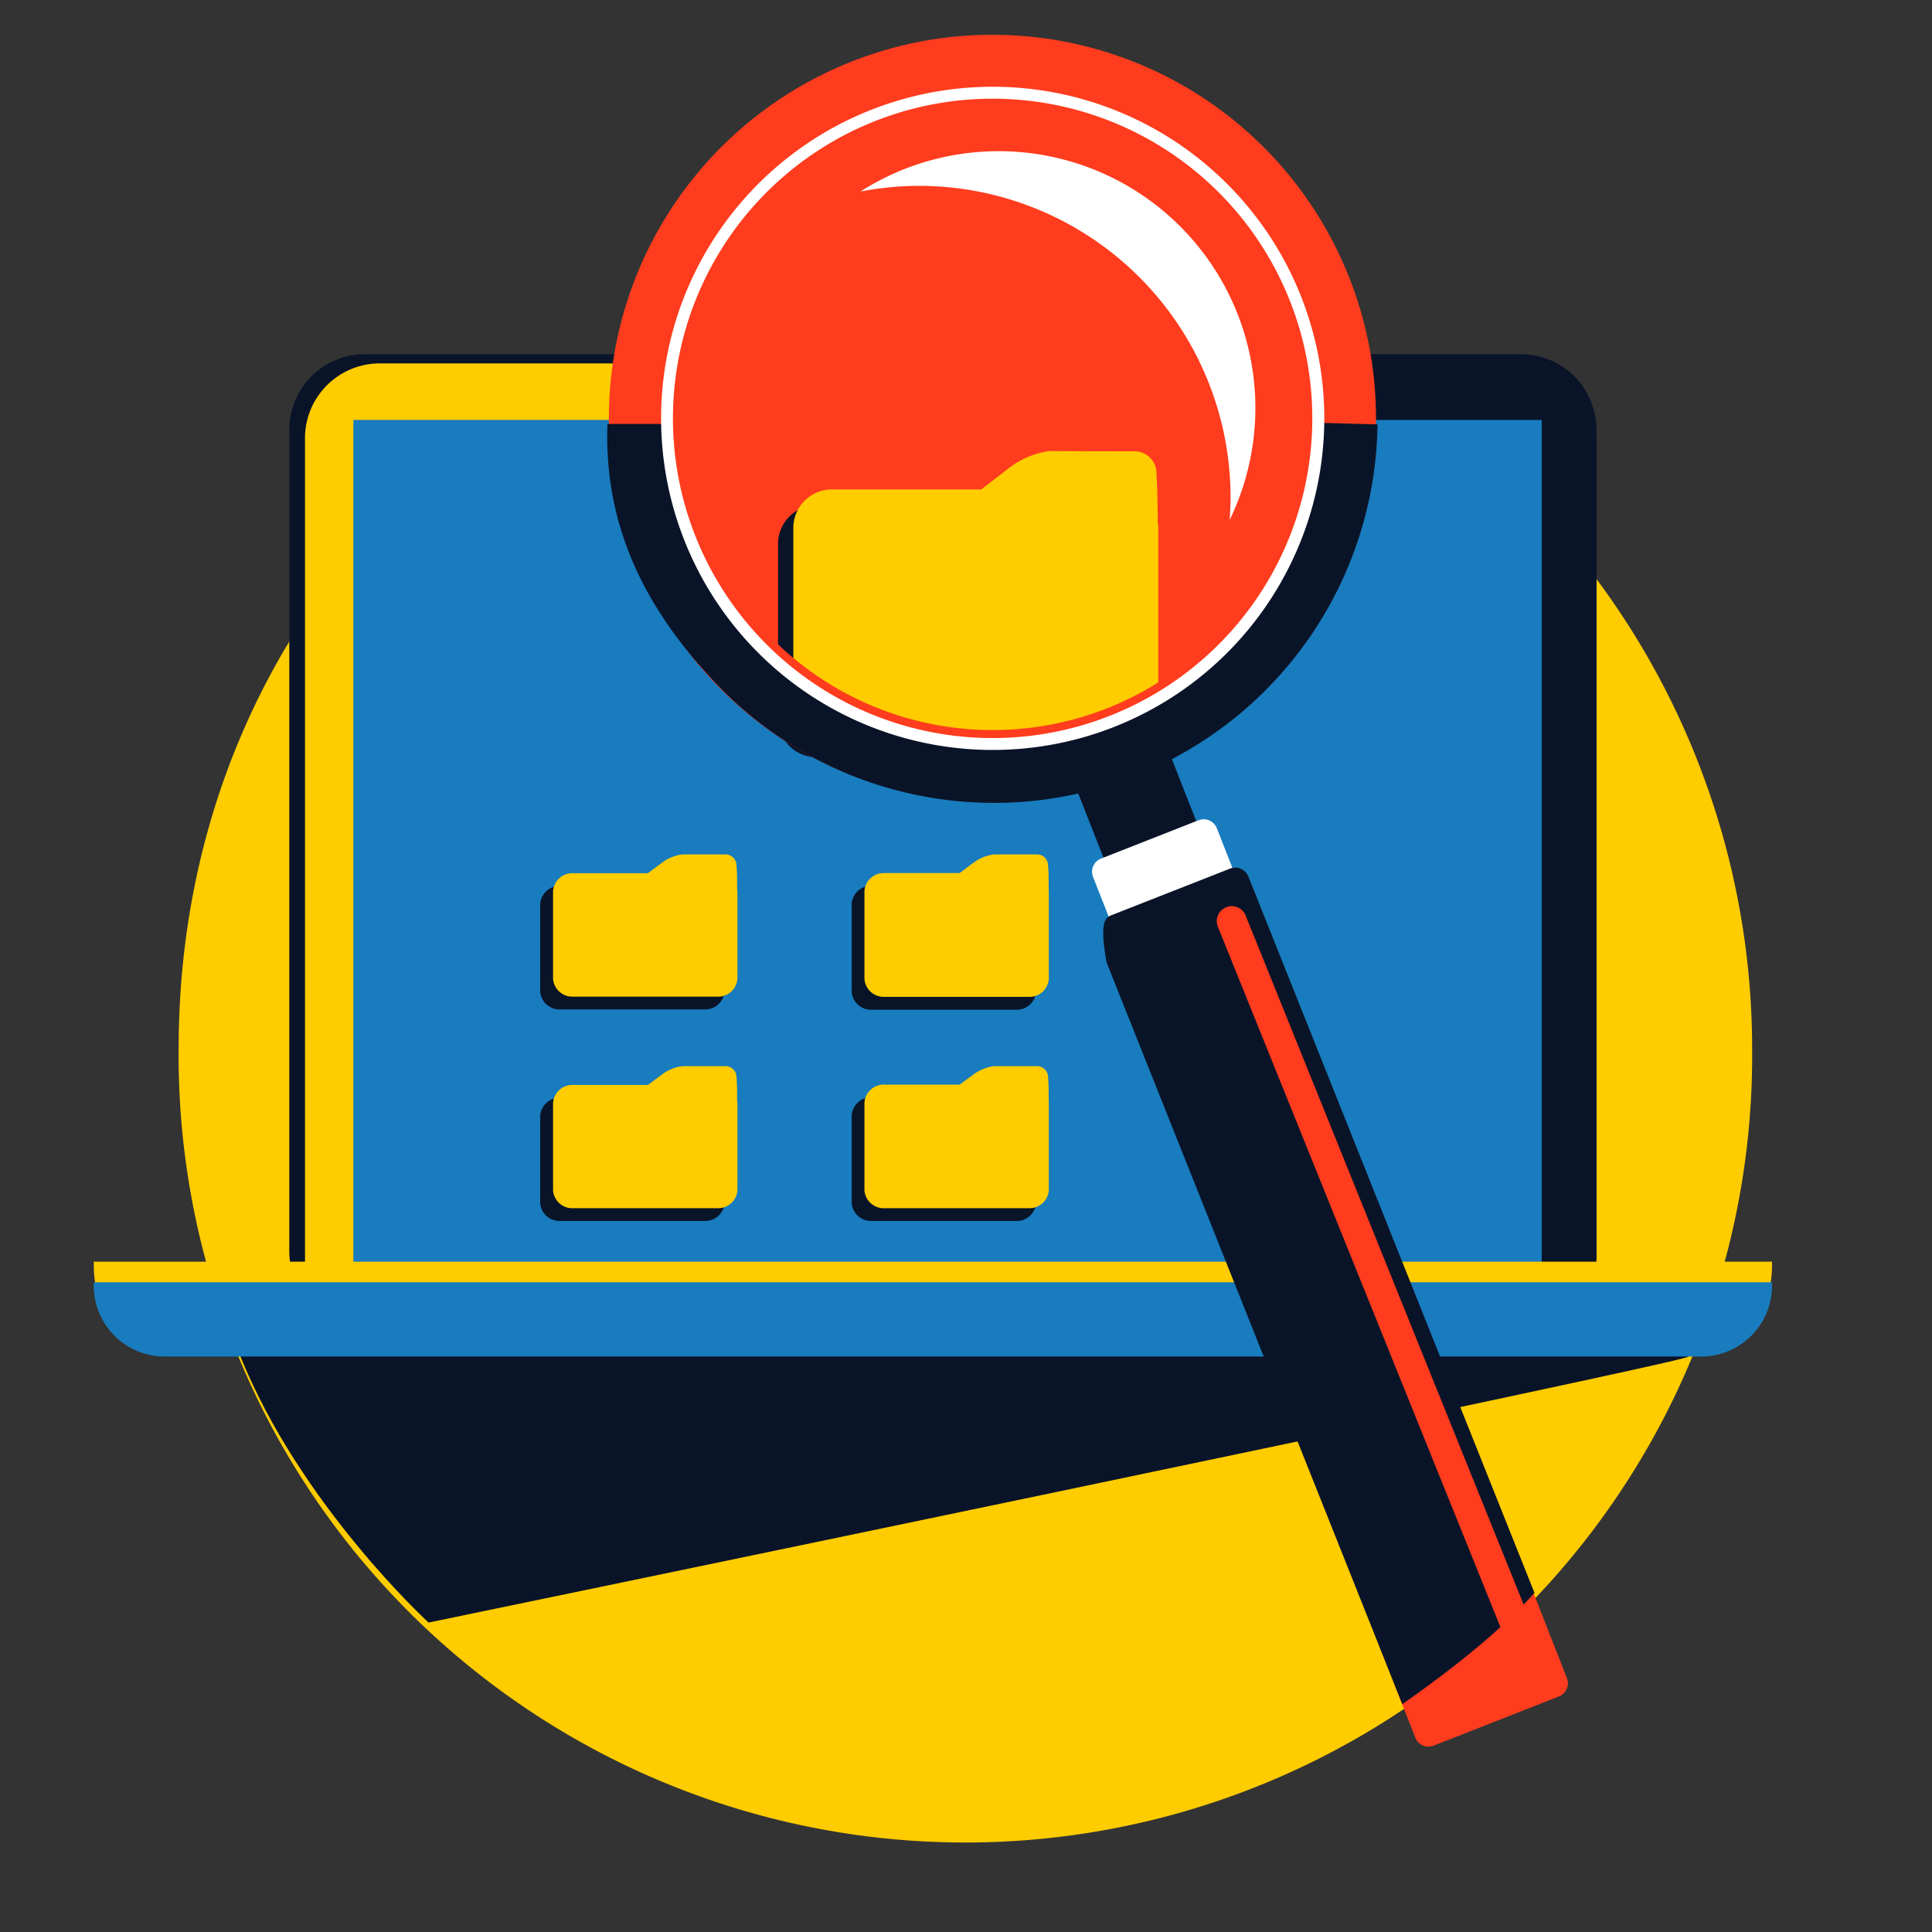 <svg id="Layer_1" data-name="Layer 1" xmlns="http://www.w3.org/2000/svg" viewBox="0 0 300 300"><rect x="0" y="0" width="300" height="300" fill="#333333" stroke="none"/><defs><style>.cls-1{fill:#fc0;}.cls-2{fill:#0a1428;}.cls-3{fill:#187cbe;}.cls-4{fill:#ff3c1e;}.cls-5{fill:#fff;}</style></defs><title>square_icons</title><path class="cls-1" d="M272.07,162.83a122.17,122.17,0,1,1-244.33,0c0-47.35,25.07-86.75,64.45-107,1.25-.64,5.18,1.14,6.45.54,15.8-7.46,32.64-15.68,51.26-15.68A122.17,122.17,0,0,1,272.07,162.83Z"/><path class="cls-2" d="M247.9,194.26A11.73,11.73,0,0,1,236.14,206H56.67a11.73,11.73,0,0,1-11.75-11.71V66.75A11.73,11.73,0,0,1,56.67,55H236.14A11.73,11.73,0,0,1,247.9,66.75V194.26Z"/><path class="cls-1" d="M246.23,195.65a11.61,11.61,0,0,1-11.51,11.71H58.87a11.61,11.61,0,0,1-11.51-11.71V68.14A11.61,11.61,0,0,1,58.87,56.43H234.72a11.61,11.61,0,0,1,11.51,11.71Z"/><path class="cls-2" d="M57.4,207.13H236.19a11.71,11.71,0,0,0,11.71-11.71V67.91A11.71,11.71,0,0,0,236.19,56.2H211.77L60.29,197.59l-14.23.68A11.7,11.7,0,0,0,57.4,207.13Z"/><rect class="cls-3" x="54.87" y="65.21" width="184.53" height="135.69"/><circle class="cls-4" cx="154.7" cy="66.46" r="50.11"/><path class="cls-2" d="M160.86,173c0-1.34,0-2.87-.1-3.69a1.7,1.7,0,0,0-1.69-1.76s-4.51,0-6.67,0a6.72,6.72,0,0,0-3.21,1.29L147,170.4H135.37a3,3,0,0,0-3.12,2.79V186.8a3,3,0,0,0,3.12,2.79h22.39a3,3,0,0,0,3.12-2.79V173.19C160.88,173.11,160.86,173,160.86,173Z"/><path class="cls-1" d="M162.84,171c0-1.34,0-2.87-.1-3.69a1.71,1.71,0,0,0-1.69-1.76s-4.51,0-6.67,0a6.72,6.72,0,0,0-3.21,1.29L149,168.42H137.35a3,3,0,0,0-3.12,2.79v13.61a3,3,0,0,0,3.12,2.79h22.39a3,3,0,0,0,3.12-2.79V171.21A2.33,2.33,0,0,0,162.84,171Z"/><path class="cls-2" d="M262.15,210.67c-.94,1-195.6,41.28-195.6,41.28s-19.93-18.22-29.3-41.52C27.5,186.18,271.82,200.12,262.15,210.67Z"/><path class="cls-2" d="M112.47,173c0-1.34,0-2.87-.1-3.69a1.7,1.7,0,0,0-1.69-1.76s-4.51,0-6.67,0a6.72,6.72,0,0,0-3.21,1.29l-2.18,1.63H87a3,3,0,0,0-3.12,2.79V186.8A3,3,0,0,0,87,189.59h22.39a3,3,0,0,0,3.12-2.79V173.19C112.5,173.11,112.48,173,112.47,173Z"/><path class="cls-1" d="M114.46,171c0-1.34,0-2.87-.1-3.69a1.71,1.71,0,0,0-1.69-1.76s-4.51,0-6.67,0a6.72,6.72,0,0,0-3.21,1.29l-2.18,1.63H89a3,3,0,0,0-3.12,2.79v13.61A3,3,0,0,0,89,187.61h22.39a3,3,0,0,0,3.12-2.79V171.21A2.33,2.33,0,0,0,114.46,171Z"/><path class="cls-2" d="M112.47,140.11c0-1.34,0-2.87-.1-3.69a1.71,1.71,0,0,0-1.69-1.76s-4.51,0-6.67,0a6.72,6.72,0,0,0-3.21,1.29l-2.18,1.63H87a3,3,0,0,0-3.12,2.79V154A3,3,0,0,0,87,156.74h22.39A3,3,0,0,0,112.5,154V140.34C112.5,140.26,112.48,140.18,112.47,140.11Z"/><path class="cls-1" d="M114.46,138.12c0-1.34,0-2.87-.1-3.69a1.71,1.71,0,0,0-1.69-1.76s-4.51,0-6.67,0a6.72,6.72,0,0,0-3.21,1.29l-2.18,1.63H89a3,3,0,0,0-3.12,2.79V152A3,3,0,0,0,89,154.76h22.39a3,3,0,0,0,3.12-2.79V138.36A2.34,2.34,0,0,0,114.46,138.12Z"/><path class="cls-2" d="M160.86,140.11c0-1.34,0-2.87-.1-3.69a1.71,1.71,0,0,0-1.69-1.76s-4.51,0-6.67,0a6.72,6.72,0,0,0-3.21,1.29L147,137.55H135.37a3,3,0,0,0-3.12,2.79V154a3,3,0,0,0,3.12,2.79h22.39a3,3,0,0,0,3.12-2.79V140.34C160.88,140.26,160.86,140.18,160.86,140.11Z"/><path class="cls-1" d="M162.84,138.12c0-1.34,0-2.87-.1-3.69a1.71,1.71,0,0,0-1.69-1.76s-4.51,0-6.67,0a6.72,6.72,0,0,0-3.21,1.29L149,135.57H137.35a3,3,0,0,0-3.12,2.79V152a3,3,0,0,0,3.12,2.79h22.39a3,3,0,0,0,3.12-2.79V138.36A2.34,2.34,0,0,0,162.84,138.12Z"/><path class="cls-2" d="M177.37,83.66c0-2.73-.06-5.85-.19-7.53a3.41,3.41,0,0,0-3.35-3.59s-8.93,0-13.19-.05a13.13,13.13,0,0,0-6.35,2.64L150,78.46h-23a6,6,0,0,0-6.18,5.69v27.74a6,6,0,0,0,6.18,5.69h44.31a6,6,0,0,0,6.18-5.69V84.14C177.42,84,177.38,83.82,177.37,83.66Z"/><path class="cls-1" d="M179.77,81.2c0-2.73-.06-5.85-.19-7.53a3.41,3.41,0,0,0-3.35-3.59s-8.93,0-13.19-.05a13.12,13.12,0,0,0-6.35,2.63L152.37,76h-23a6,6,0,0,0-6.18,5.69v27.74a6,6,0,0,0,6.18,5.69h44.31a6,6,0,0,0,6.18-5.69V81.68C179.82,81.52,179.78,81.36,179.77,81.2Z"/><path class="cls-4" d="M113,21.86a59.56,59.56,0,1,0,84.21,2A59.56,59.56,0,0,0,113,21.86ZM187.53,100a48.39,48.39,0,1,1,1.63-68.42A48.39,48.39,0,0,1,187.53,100Z"/><path class="cls-2" d="M213.9,65.9l-9.11-.25c-.14,12.59-7,28.23-16.84,37.6-19.34,18.44-51.34,17.1-69.78-2.24-9.38-9.83-14.64-22.59-14.17-35.18H94.32c-.53,15.44,5.43,28.31,16.93,40.38A59.55,59.55,0,0,0,213.9,65.9Z"/><path class="cls-5" d="M118.61,27.7a51.49,51.49,0,1,0,72.8,1.73A51.49,51.49,0,0,0,118.61,27.7Zm69.78,73.19a49.64,49.64,0,1,1,1.67-70.18A49.64,49.64,0,0,1,188.39,100.89Z"/><path class="cls-4" d="M243.31,260.58a2.19,2.19,0,0,1-1.24,2.84l-19.45,7.64a2.19,2.19,0,0,1-2.85-1.24l-6.32-16.09a2.19,2.19,0,0,1,1.24-2.85l19.45-7.64a2.2,2.2,0,0,1,2.85,1.24Z"/><path class="cls-1" d="M14.56,195.91v.64c0,7.26,4.91,13.14,11,13.14H264.16c6.06,0,11-5.89,11-13.14v-.64Z"/><path class="cls-3" d="M14.56,199.11v.53a11,11,0,0,0,11,11H264.16a11,11,0,0,0,11-11v-.53Z"/><rect class="cls-2" x="168.35" y="115.32" width="15.48" height="17.55" transform="translate(-33.19 73.02) rotate(-21.46)"/><path class="cls-5" d="M194.52,142.78a2.19,2.19,0,0,1-1.24,2.85l-15.13,5.95a2.2,2.2,0,0,1-2.85-1.24l-5.57-14.17a2.19,2.19,0,0,1,1.24-2.85l15.13-5.95a2.2,2.2,0,0,1,2.85,1.24Z"/><path class="cls-2" d="M238.27,247.33c-2.56,2.9-8.07,8.57-20.52,17.29L171.83,149.45c-1-5.59-.45-6.86.68-7.31L191,134.88a2.19,2.19,0,0,1,2.85,1.24Z"/><path class="cls-4" d="M240.13,257.93A2.31,2.31,0,0,1,239,261l-.24.1a2.31,2.31,0,0,1-2.94-1.42L189.15,144a2.31,2.31,0,0,1,1.13-3.06l.24-.1a2.31,2.31,0,0,1,2.94,1.42Z"/><path class="cls-5" d="M142.7,28.86a48.38,48.38,0,0,1,48.38,48.38c0,1.18-.06,2.35-.14,3.5a39.87,39.87,0,0,0-57.33-51A48.63,48.63,0,0,1,142.7,28.86Z"/></svg>